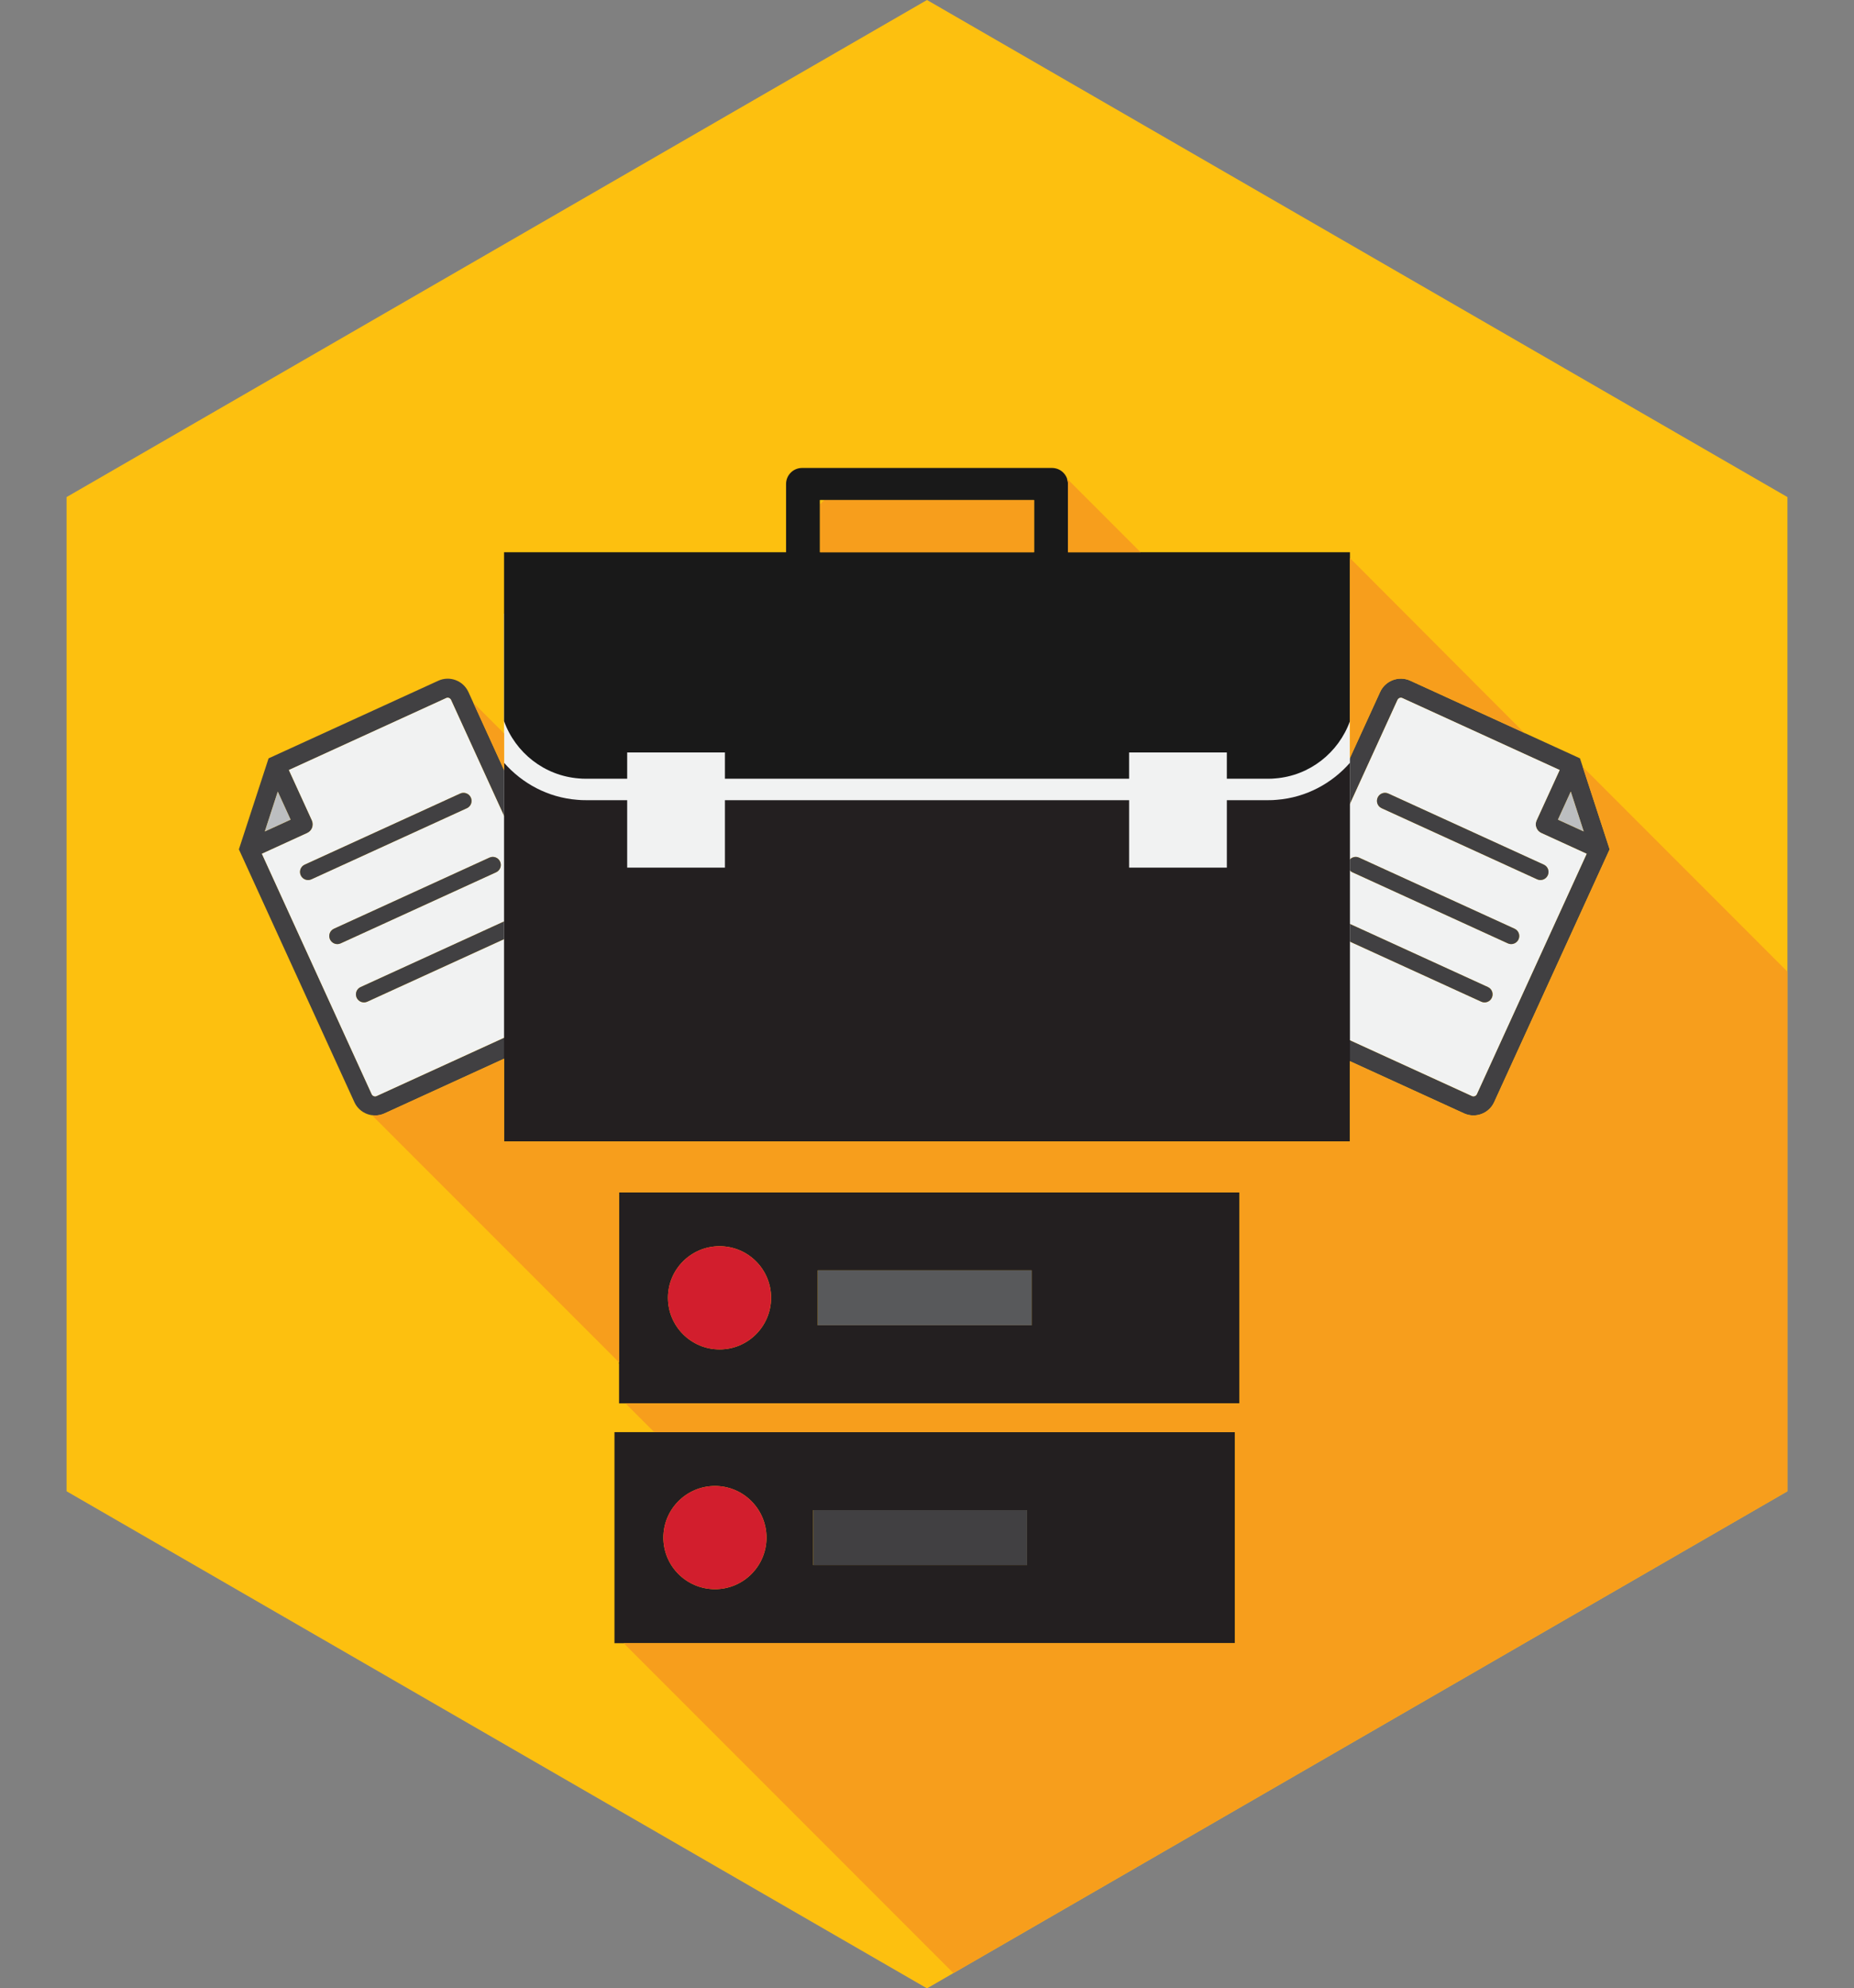 <?xml version="1.0" encoding="iso-8859-1"?>
<!-- Generator: Adobe Illustrator 16.0.0, SVG Export Plug-In . SVG Version: 6.00 Build 0)  -->
<!DOCTYPE svg PUBLIC "-//W3C//DTD SVG 1.1//EN" "http://www.w3.org/Graphics/SVG/1.1/DTD/svg11.dtd">
<svg version="1.1" id="Layer_1" xmlns="http://www.w3.org/2000/svg" xmlns:xlink="http://www.w3.org/1999/xlink" x="0px" y="0px"
	 width="134.354px" height="144px" viewBox="0 0 134.354 144" style="enable-background:new 0 0 134.354 144;" xml:space="preserve"
	>
<rect x="0" y="0" width="134.354" height="144" fill="#808080" stroke="none"/>
<g id="CaseDatabase">
	<g id="Layer_1_9_">
	</g>
	<g id="Layer_1_8_">
	</g>
	<g>
		<g>
			<polygon style="fill:#FDC00F;" points="129.531,107.999 67.177,144 4.823,107.999 4.823,36 67.177,0 129.531,36 			"/>
		</g>
		<g id="XMLID_16_">
			<path style="fill:#231F20;" d="M89.825,86.352v15.282H44.862V86.352H89.825z M74.763,95.979V92H59.26v3.979H74.763z
				 M55.879,93.986c0-2.061-1.668-3.734-3.734-3.734s-3.741,1.675-3.741,3.734c0,2.065,1.675,3.74,3.741,3.74
				C54.203,97.729,55.879,96.053,55.879,93.986z"/>
			<path style="fill:#231F20;" d="M89.493,103.718V119H44.529v-15.282H89.493z M74.431,113.346v-3.979H58.928v3.979H74.431z
				 M55.546,111.357c0-2.065-1.675-3.74-3.733-3.74c-2.066,0-3.741,1.675-3.741,3.74c0,2.061,1.675,3.734,3.741,3.734
				C53.871,115.093,55.546,113.418,55.546,111.357z"/>
			<rect x="59.26" y="92" style="fill:#58595B;" width="15.502" height="3.979"/>
			<rect x="58.928" y="109.365" style="fill:#414042;" width="15.502" height="3.98"/>
			<path style="fill:#D21E2D;" d="M52.144,90.252c2.066,0,3.734,1.675,3.734,3.734c0,2.065-1.676,3.74-3.734,3.74
				c-2.066,0-3.741-1.675-3.741-3.74C48.403,91.927,50.077,90.252,52.144,90.252z"/>
			<path style="fill:#D21E2D;" d="M51.812,107.617c2.06,0,3.733,1.675,3.733,3.74c0,2.061-1.675,3.734-3.733,3.734
				c-2.066,0-3.741-1.675-3.741-3.734C48.071,109.292,49.745,107.617,51.812,107.617z"/>
		</g>
		<g id="XMLID_14_">
			<path style="fill:#414042;" d="M17.312,61.511l8.37,18.31c0.376,0.824,1.356,1.189,2.186,0.812l15.069-6.889
				c0.828-0.377,1.188-1.354,0.809-2.181l-9.801-21.446c-0.378-0.825-1.354-1.196-2.18-0.819l-12.302,5.624L17.312,61.511z
				 M26.938,79.244l-7.959-17.413l3.285-1.501c0.349-0.16,0.499-0.57,0.341-0.916l-1.669-3.648l11.402-5.211
				c0.131-0.06,0.287,0.002,0.348,0.136l9.804,21.446c0.061,0.131,0.003,0.289-0.126,0.349l-15.071,6.888
				C27.158,79.434,26.997,79.375,26.938,79.244z M19.191,60.214l0.938-2.886l0.93,2.033L19.191,60.214z"/>
			<path style="fill:#F1F2F2;" d="M18.979,61.832l7.959,17.413c0.06,0.131,0.221,0.188,0.354,0.129l15.071-6.888
				c0.129-0.06,0.187-0.218,0.126-0.349L32.685,50.69c-0.062-0.133-0.217-0.195-0.348-0.136l-11.402,5.211l1.669,3.648
				c0.158,0.346,0.008,0.756-0.341,0.916L18.979,61.832z M21.796,63.392c-0.136-0.294-0.009-0.638,0.283-0.772l11.269-5.15
				c0.295-0.135,0.639-0.006,0.773,0.288c0.134,0.291,0.008,0.64-0.286,0.773l-11.27,5.151
				C22.272,63.816,21.927,63.683,21.796,63.392z M23.914,68.032c-0.133-0.295-0.006-0.638,0.286-0.772l11.268-5.15
				c0.295-0.135,0.639-0.007,0.771,0.288c0.135,0.292,0.008,0.638-0.287,0.774l-11.268,5.15
				C24.393,68.455,24.05,68.323,23.914,68.032z M25.846,72.258c-0.134-0.296-0.006-0.639,0.283-0.772l11.27-5.15
				c0.295-0.134,0.639-0.006,0.772,0.29c0.135,0.292,0.007,0.634-0.288,0.77l-11.27,5.15C26.323,72.677,25.981,72.55,25.846,72.258z
				"/>
			<polygon style="fill:#BCBEC0;" points="20.13,57.328 19.191,60.214 21.058,59.36 			"/>
			<path style="fill:#414042;" d="M22.078,62.62c-0.292,0.134-0.419,0.478-0.283,0.772c0.132,0.291,0.478,0.424,0.769,0.291
				l11.269-5.151c0.295-0.133,0.421-0.482,0.287-0.773c-0.135-0.294-0.479-0.423-0.773-0.288L22.078,62.62z"/>
			<path style="fill:#414042;" d="M24.199,67.26c-0.292,0.134-0.419,0.477-0.286,0.772c0.136,0.291,0.479,0.423,0.771,0.29
				l11.268-5.15c0.295-0.136,0.421-0.482,0.287-0.774c-0.133-0.295-0.477-0.422-0.771-0.288L24.199,67.26z"/>
			<path style="fill:#414042;" d="M26.13,71.485c-0.29,0.134-0.417,0.477-0.283,0.772c0.135,0.292,0.478,0.419,0.768,0.287
				l11.27-5.15c0.295-0.136,0.423-0.479,0.288-0.77c-0.135-0.296-0.478-0.423-0.772-0.29L26.13,71.485z"/>
		</g>
		<g id="XMLID_13_">
			<path style="fill:#414042;" d="M116.646,61.511l-8.369,18.308c-0.377,0.826-1.355,1.19-2.186,0.812l-15.07-6.889
				c-0.826-0.377-1.188-1.354-0.809-2.181l9.801-21.446c0.379-0.825,1.355-1.196,2.182-0.819l12.301,5.624L116.646,61.511z
				 M107.021,79.244l7.959-17.412l-3.285-1.502c-0.35-0.159-0.5-0.57-0.342-0.916l1.67-3.648l-11.402-5.211
				c-0.131-0.06-0.285,0.002-0.348,0.136l-9.805,21.446c-0.059,0.131-0.002,0.289,0.127,0.349l15.07,6.888
				C106.8,79.434,106.96,79.375,107.021,79.244z M114.767,60.214l-0.938-2.886l-0.93,2.033L114.767,60.214z"/>
			<path style="fill:#F1F2F2;" d="M114.98,61.832l-7.959,17.412c-0.061,0.131-0.221,0.188-0.355,0.129l-15.07-6.888
				c-0.129-0.06-0.186-0.218-0.127-0.349l9.805-21.446c0.062-0.133,0.217-0.195,0.348-0.136l11.402,5.211l-1.67,3.648
				c-0.158,0.346-0.008,0.757,0.342,0.916L114.98,61.832z M112.163,63.393c0.135-0.295,0.008-0.639-0.283-0.772l-11.27-5.15
				c-0.295-0.135-0.639-0.006-0.773,0.288c-0.133,0.291-0.006,0.64,0.287,0.773l11.27,5.151
				C111.685,63.816,112.031,63.684,112.163,63.393z M110.044,68.031c0.133-0.295,0.006-0.638-0.285-0.771l-11.27-5.149
				c-0.295-0.135-0.639-0.007-0.771,0.288c-0.135,0.291-0.008,0.638,0.287,0.773l11.268,5.15
				C109.564,68.455,109.909,68.322,110.044,68.031z M108.113,72.258c0.133-0.296,0.006-0.639-0.283-0.772l-11.27-5.15
				c-0.297-0.134-0.639-0.007-0.773,0.29c-0.135,0.291-0.006,0.634,0.289,0.77l11.27,5.15
				C107.634,72.677,107.978,72.55,108.113,72.258z"/>
			<polygon style="fill:#BCBEC0;" points="113.829,57.328 114.767,60.214 112.9,59.36 			"/>
			<path style="fill:#414042;" d="M111.88,62.62c0.291,0.134,0.418,0.478,0.283,0.772c-0.133,0.291-0.479,0.424-0.77,0.29
				l-11.271-5.151c-0.293-0.133-0.42-0.482-0.285-0.773c0.135-0.294,0.479-0.423,0.773-0.288L111.88,62.62z"/>
			<path style="fill:#414042;" d="M109.759,67.26c0.291,0.134,0.418,0.477,0.285,0.771c-0.135,0.291-0.48,0.424-0.771,0.291
				l-11.268-5.15c-0.295-0.136-0.422-0.482-0.287-0.773c0.135-0.295,0.477-0.423,0.771-0.288L109.759,67.26z"/>
			<path style="fill:#414042;" d="M107.827,71.485c0.291,0.134,0.418,0.477,0.283,0.772c-0.135,0.292-0.477,0.419-0.768,0.287
				l-11.27-5.15c-0.295-0.136-0.424-0.479-0.289-0.77c0.135-0.297,0.479-0.424,0.773-0.29L107.827,71.485z"/>
		</g>
		<g>
			<rect x="36.527" y="44.444" style="fill:#F1F2F2;" width="61.3" height="25.623"/>
			<g>
				<g id="XMLID_12_">
					<path style="fill:#F1F2F2;" d="M91.907,56.397c0.174,0,0.342-0.006,0.508-0.023l0.121,1.548
						c-0.207,0.023-0.416,0.028-0.629,0.028h-3.002v4.885h-7.082V57.95v-1.553v-1.904h7.082v1.904H91.907z"/>
					<path style="fill:#F1F2F2;" d="M78.648,56.397h3.176v1.553h-3.25h-22.79h-3.251v4.885H45.45V57.95h-3.003
						c-0.213,0-0.42-0.005-0.626-0.028l0.12-1.548c0.167,0.018,0.334,0.023,0.506,0.023h3.003v-1.904h7.083v1.904h3.177H78.648z"/>
					<path style="fill:#231F20;" d="M97.827,55.241v27.427H78.573H55.783H36.527V55.241c1.318,1.502,3.183,2.514,5.294,2.681
						c0.206,0.023,0.413,0.028,0.626,0.028h3.003v4.885h7.083V57.95h3.251h22.79h3.25v4.885h7.082V57.95h3.002
						c0.213,0,0.422-0.005,0.629-0.028C94.64,57.755,96.511,56.743,97.827,55.241z"/>
					<path style="fill:#191919;" d="M97.827,51.225v1.001c-0.822,2.278-2.912,3.953-5.412,4.148
						c-0.166,0.018-0.334,0.023-0.508,0.023h-3.002v-1.904h-7.082v1.904h-3.176H55.71h-3.177v-1.904H45.45v1.904h-3.003
						c-0.172,0-0.339-0.006-0.506-0.023c-2.502-0.195-4.597-1.87-5.414-4.148v-1.001v-11.23h20.437v-4.942
						c0-0.645,0.518-1.163,1.163-1.163h0.132h17.838h0.135c0.645,0,1.162,0.518,1.162,1.163v4.942h20.434V51.225L97.827,51.225z
						 M74.937,39.995v-3.78H59.421v3.78H74.937z"/>
				</g>
			</g>
		</g>
		<g>
			<polygon style="fill:#FDC00F;" points="59.421,36.215 59.421,36.528 59.733,36.215 			"/>
			<polygon style="fill:#F79E1C;" points="36.527,55.241 36.527,53.117 34.297,50.886 36.527,55.767 			"/>
			<path style="fill:#F79E1C;" d="M102.195,49.296l8.215,3.756l0.164,0.137L97.827,40.417v4.027v6.781v1.001v2.671l2.186-4.782
				C100.392,49.291,101.368,48.919,102.195,49.296z"/>
			<polygon style="fill:#F79E1C;" points="74.937,36.215 59.733,36.215 59.421,36.528 59.421,39.995 74.937,39.995 			"/>
			<path style="fill:#F79E1C;" d="M129.531,70.37l-14.834-14.834l1.949,5.975l-8.369,18.308c-0.377,0.826-1.355,1.19-2.186,0.812
				l-8.264-3.777v5.814H78.573H55.783H36.527v-5.996l-8.66,3.959c-0.296,0.137-0.61,0.172-0.912,0.131l17.907,17.906V86.352h44.963
				v15.282H45.327l2.084,2.084h42.083V119h-44.3l23.896,23.896L129.531,108V70.37L129.531,70.37z"/>
			<path style="fill:#F79E1C;" d="M77.394,39.995h5.262l-5.342-5.342c0.047,0.126,0.08,0.258,0.08,0.4V39.995z"/>
			<polygon style="fill:#191919;" points="44.905,98.711 44.862,98.668 44.862,98.754 			"/>
		</g>
	</g>
</g>
<g id="Layer_1_1_">
</g>
</svg>
